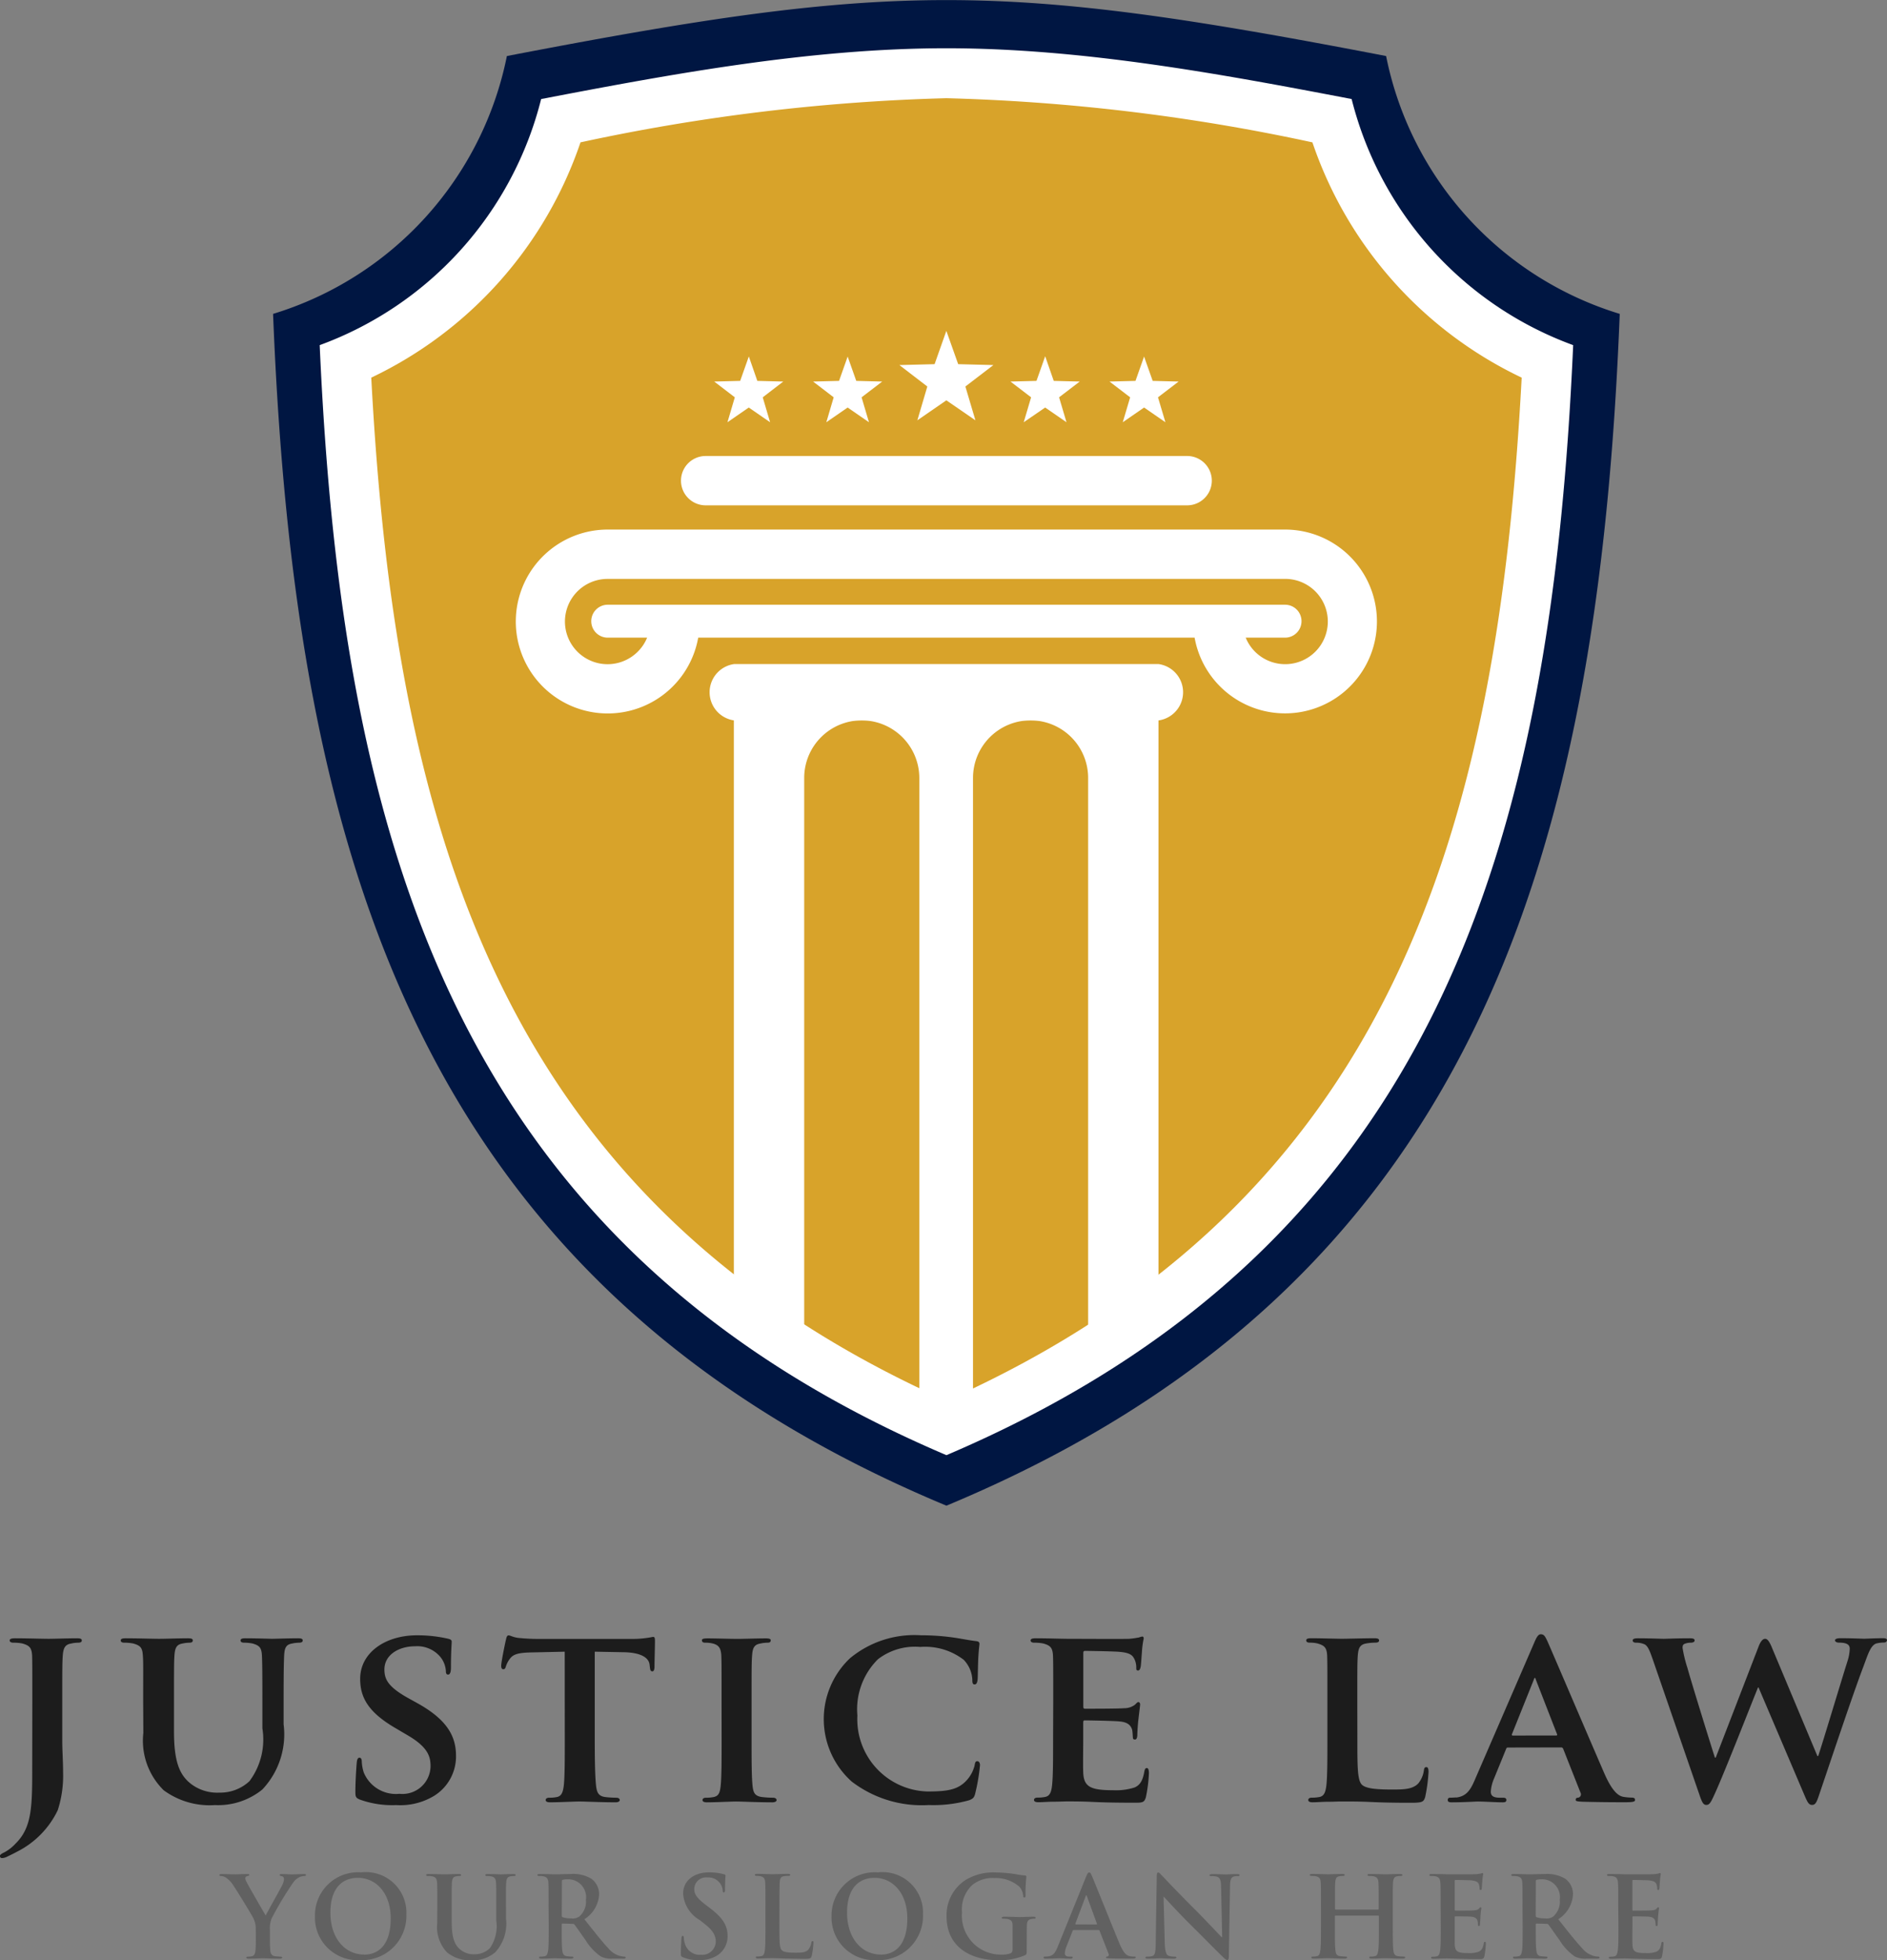<svg xmlns="http://www.w3.org/2000/svg" width="88.519" height="91.927" viewBox="0 0 88.519 91.927"><rect x="0" y="0" width="88.519" height="91.927" fill="#808080" stroke="none"/><g id="logo_02" transform="translate(-140.19 -46.972)"><g id="text" transform="translate(140.19 123.617)"><g id="Group_334"><g id="Group_408"><path d="M141.706,108.692c0-1.542,0-1.829-.01-2.152-.026-.348-.12-.455-.455-.55a2.024,2.024,0,0,0-.418-.037c-.107,0-.179-.035-.179-.107s.085-.1.241-.1c.549,0,1.312.024,1.587.024.254,0,.92-.024,1.341-.024.14,0,.214.024.214.1s-.059.107-.191.107a1.482,1.482,0,0,0-.3.037c-.286.047-.37.192-.4.55-.025.323-.025.609-.025,2.152v1.888c0,.43.038.922.038,1.435a5.255,5.255,0,0,1-.25,1.793,4.213,4.213,0,0,1-1.89,1.936c-.129.071-.3.156-.525.263a.545.545,0,0,1-.214.047.093.093,0,0,1-.084-.1c0-.047.046-.094.226-.179a1.978,1.978,0,0,0,.5-.393c.8-.779.79-1.782.79-3.778Z" transform="translate(-140.19 -105.56)" fill="#1c1c1c" /><path d="M145.575,108.692c0-1.542.01-1.829-.016-2.152-.022-.358-.119-.455-.451-.55a2.019,2.019,0,0,0-.409-.037c-.118,0-.176-.035-.176-.107s.069-.1.225-.1c.562,0,1.269.024,1.578.024.264,0,.971-.024,1.35-.024.157,0,.227.024.227.1s-.058.107-.166.107a1.583,1.583,0,0,0-.311.037c-.276.047-.357.192-.383.55-.022.323-.022.609-.022,2.152v1.421c0,1.484.285,2.058.8,2.464a2.032,2.032,0,0,0,1.327.407,2.009,2.009,0,0,0,1.413-.537,3.267,3.267,0,0,0,.607-2.475v-1.28c0-1.542-.009-1.829-.022-2.152-.024-.348-.107-.455-.444-.55a1.886,1.886,0,0,0-.38-.037c-.12,0-.179-.035-.179-.107s.072-.1.214-.1c.54,0,1.243.024,1.254.024.12,0,.825-.024,1.234-.024.142,0,.214.024.214.1s-.059.107-.179.107a1.583,1.583,0,0,0-.311.037c-.286.047-.358.192-.38.55-.013.323-.026.609-.026,2.152v1.086a3.762,3.762,0,0,1-1,3.061,3.287,3.287,0,0,1-2.224.729,3.636,3.636,0,0,1-2.4-.694,3.258,3.258,0,0,1-.956-2.689Z" transform="translate(-138.859 -105.56)" fill="#1c1c1c" /><path d="M153.144,113.339c-.166-.071-.2-.118-.2-.345,0-.552.047-1.184.061-1.352s.046-.263.131-.263.107.1.107.167a1.92,1.92,0,0,0,.094.526,1.63,1.63,0,0,0,1.674,1,1.318,1.318,0,0,0,1.459-1.29c0-.443-.11-.884-1.042-1.435l-.608-.358c-1.243-.727-1.652-1.41-1.652-2.306,0-1.244,1.2-2.044,2.656-2.044a6.383,6.383,0,0,1,1.493.166c.094.025.145.06.145.132,0,.131-.035.418-.035,1.22,0,.216-.048.324-.132.324s-.107-.061-.107-.18a1.158,1.158,0,0,0-.276-.669,1.414,1.414,0,0,0-1.173-.478c-.75,0-1.433.393-1.433,1.088,0,.455.166.812,1.111,1.339l.431.239c1.384.766,1.816,1.542,1.816,2.463a2.172,2.172,0,0,1-1.052,1.9,3.07,3.07,0,0,1-1.757.418A4.459,4.459,0,0,1,153.144,113.339Z" transform="translate(-136.273 -105.593)" fill="#1c1c1c" /><path d="M161.155,106.407l-1.565.035c-.613.013-.86.084-1.017.311a1.144,1.144,0,0,0-.178.346c-.026.084-.048.131-.12.131s-.1-.058-.1-.166c0-.167.2-1.148.227-1.231.025-.132.06-.191.119-.191.085,0,.192.084.452.118a9.4,9.4,0,0,0,1.055.048H164.3a4.534,4.534,0,0,0,.718-.048c.169-.021.251-.046.286-.046.075,0,.084.059.084.214,0,.214-.022.969-.022,1.231-.013.109-.035.169-.1.169-.082,0-.1-.048-.118-.205l-.013-.107c-.024-.263-.3-.574-1.243-.584l-1.328-.025v4.111c0,.933.013,1.735.061,2.175.035.288.094.478.407.528a4.255,4.255,0,0,0,.539.034c.12,0,.166.061.166.108,0,.071-.082.108-.2.108-.691,0-1.4-.038-1.7-.038-.238,0-.958.038-1.374.038-.133,0-.2-.038-.2-.108,0-.047.035-.108.167-.108a1.621,1.621,0,0,0,.371-.034c.214-.05.273-.241.311-.539.046-.43.046-1.231.046-2.165Z" transform="translate(-134.664 -105.593)" fill="#1c1c1c" /><path d="M166.3,108.692c0-1.542,0-1.829-.013-2.152-.022-.348-.132-.467-.359-.539a1.385,1.385,0,0,0-.38-.048c-.107,0-.169-.024-.169-.119,0-.06.084-.084.252-.084.393,0,1.109.024,1.409.024.264,0,.943-.024,1.349-.024.132,0,.217.024.217.084,0,.1-.061.119-.166.119a1.584,1.584,0,0,0-.312.037c-.285.047-.37.192-.395.55-.026.323-.026.609-.026,2.152v1.792c0,.98,0,1.795.051,2.224.037.276.1.43.417.48a4.3,4.3,0,0,0,.541.034c.116,0,.165.061.165.109,0,.071-.084.108-.2.108-.694,0-1.409-.038-1.7-.038-.242,0-.957.038-1.375.038-.131,0-.2-.038-.2-.108,0-.047.037-.109.166-.109a1.632,1.632,0,0,0,.37-.034c.216-.05.277-.193.312-.492.048-.417.048-1.231.048-2.212Z" transform="translate(-132.451 -105.56)" fill="#1c1c1c" /><path d="M171.064,112.5a3.927,3.927,0,0,1-.082-5.786,4.732,4.732,0,0,1,3.332-1.076,10.752,10.752,0,0,1,1.532.107c.4.059.74.131,1.052.167.119.012.156.06.156.119,0,.084-.026.2-.048.562-.024.335-.024.9-.037,1.1-.012.142-.046.25-.142.25s-.107-.082-.107-.214a1.436,1.436,0,0,0-.408-.944,2.968,2.968,0,0,0-2.033-.6,2.841,2.841,0,0,0-1.984.574,3.3,3.3,0,0,0-.967,2.641,3.388,3.388,0,0,0,3.276,3.563c.932,0,1.447-.072,1.864-.539a1.616,1.616,0,0,0,.359-.681c.024-.156.048-.2.131-.2s.122.1.122.178a9.044,9.044,0,0,1-.229,1.352c-.046.179-.1.227-.276.3a6.194,6.194,0,0,1-1.9.226A5.407,5.407,0,0,1,171.064,112.5Z" transform="translate(-131.108 -105.593)" fill="#1c1c1c" /><path d="M178.235,108.712c0-1.542,0-1.829-.012-2.152-.024-.348-.118-.455-.452-.55a2.058,2.058,0,0,0-.42-.037c-.109,0-.178-.035-.178-.107s.081-.1.237-.1c.549,0,1.218.024,1.52.024.333,0,2.665.013,2.867,0s.359-.048.444-.059a1.4,1.4,0,0,1,.166-.048c.061,0,.071.048.071.1a4.167,4.167,0,0,0-.084.658c-.013.107-.035.549-.059.668-.013.05-.035.167-.12.167s-.084-.047-.084-.131a.92.92,0,0,0-.072-.37c-.084-.18-.169-.324-.694-.371-.176-.025-1.433-.047-1.65-.047-.048,0-.069.035-.069.094v2.511c0,.06.01.107.069.107.243,0,1.6,0,1.843-.024a.831.831,0,0,0,.5-.156c.085-.072.12-.132.169-.132s.084.048.084.108-.025.226-.084.741c-.025.2-.048.608-.048.681s-.013.227-.107.227c-.072,0-.1-.035-.1-.085-.01-.107-.01-.238-.034-.37-.061-.2-.193-.358-.587-.393-.191-.025-1.386-.05-1.65-.05-.048,0-.059.05-.059.109v.812c0,.349-.014,1.208,0,1.507.021.693.345.848,1.42.848a2.851,2.851,0,0,0,.993-.131c.263-.119.383-.336.455-.754.022-.107.048-.156.12-.156s.094.132.094.239a6.849,6.849,0,0,1-.142,1.124c-.072.263-.17.263-.559.263-.792,0-1.425-.012-1.939-.037s-.909-.024-1.22-.024c-.12,0-.348.013-.6.013s-.514.025-.731.025c-.131,0-.2-.038-.2-.108,0-.047.035-.109.169-.109a1.614,1.614,0,0,0,.367-.034c.217-.05.276-.241.311-.539.048-.43.048-1.231.048-2.165Z" transform="translate(-128.828 -105.58)" fill="#1c1c1c" /><path d="M189.464,110.484c0,1.3,0,1.949.227,2.141.179.154.587.214,1.4.214.561,0,.967-.012,1.23-.286a1.227,1.227,0,0,0,.263-.61c.01-.1.037-.156.118-.156s.1.107.1.227a7.629,7.629,0,0,1-.156,1.173c-.072.226-.118.273-.669.273-.753,0-1.361-.012-1.886-.037s-.97-.024-1.4-.024c-.12,0-.348.013-.6.013s-.514.025-.731.025c-.132,0-.2-.038-.2-.108,0-.047.035-.109.169-.109a1.656,1.656,0,0,0,.37-.034c.214-.05.273-.241.311-.539.048-.43.048-1.231.048-2.165v-1.792c0-1.542,0-1.829-.012-2.152-.024-.348-.12-.455-.455-.55a1.491,1.491,0,0,0-.348-.037c-.12,0-.178-.035-.178-.107s.071-.1.226-.1c.49,0,1.16.024,1.448.024.25,0,1.11-.024,1.516-.024.156,0,.227.024.227.1s-.059.107-.192.107a2.511,2.511,0,0,0-.405.037c-.286.047-.37.192-.4.55-.024.323-.024.609-.024,2.152Z" transform="translate(-125.79 -105.56)" fill="#1c1c1c" /><path d="M194.979,110.914c-.061,0-.075.009-.1.071l-.561,1.374a1.858,1.858,0,0,0-.156.622c0,.179.094.286.418.286h.156c.131,0,.156.048.156.109,0,.084-.061.108-.169.108-.346,0-.837-.038-1.171-.038-.107,0-.669.038-1.218.038-.132,0-.191-.025-.191-.108a.1.1,0,0,1,.116-.109c.1,0,.217-.012.315-.012.475-.072.654-.382.871-.9l2.749-6.345c.12-.288.2-.408.311-.408.157,0,.205.1.312.323.25.562,2.007,4.675,2.676,6.214.405.92.7,1.054.9,1.09a2.743,2.743,0,0,0,.393.034c.1,0,.142.037.142.109s-.059.108-.451.108c-.371,0-1.135,0-2.02-.025-.192-.013-.312-.013-.312-.084s.026-.1.133-.109a.159.159,0,0,0,.094-.227l-.812-2.055a.1.1,0,0,0-.107-.071Zm2.246-.563c.046,0,.059-.022.046-.059l-.99-2.546c-.013-.035-.026-.1-.048-.1s-.047.06-.059.1l-1.017,2.535c-.022.048,0,.071.037.071Z" transform="translate(-124.229 -105.605)" fill="#1c1c1c" /><path d="M199.724,106.743c-.131-.37-.214-.609-.37-.706a.89.89,0,0,0-.407-.084c-.107,0-.166-.035-.166-.107s.082-.1.238-.1c.539,0,1.126.024,1.218.024s.612-.024,1.222-.024c.153,0,.227.024.227.1s-.086.107-.195.107a.732.732,0,0,0-.263.048c-.094.035-.107.1-.107.2a6.155,6.155,0,0,0,.227.933c.182.668,1.136,3.739,1.289,4.207h.039l2.007-5.2c.107-.286.217-.371.311-.371.12,0,.217.156.345.478l2.106,5.021h.037c.2-.586,1-3.263,1.373-4.447a2.079,2.079,0,0,0,.107-.584c0-.169-.094-.289-.512-.289-.1,0-.179-.047-.179-.107s.084-.1.25-.1c.549,0,1.03.024,1.124.024.072,0,.525-.024.873-.024.12,0,.191.024.191.084s-.046.119-.143.119a1.446,1.446,0,0,0-.37.048c-.254.1-.371.478-.587,1.064-.49,1.28-1.566,4.507-2.081,6.025-.118.358-.176.478-.332.478s-.217-.12-.373-.49l-2.14-5.02h-.023c-.18.43-1.59,4.038-2.022,4.971-.188.418-.25.539-.405.539-.131,0-.19-.108-.286-.371Z" transform="translate(-122.191 -105.56)" fill="#1c1c1c" /></g><g id="Group_409"><path d="M149.768,116.812a1.125,1.125,0,0,0-.12-.55c-.035-.085-.74-1.241-.924-1.512a1.225,1.225,0,0,0-.362-.383.5.5,0,0,0-.22-.068c-.043,0-.078-.012-.078-.047s.035-.048.1-.048c.091,0,.488.016.661.016.11,0,.324-.016.561-.016.054,0,.08.016.08.048s-.039.035-.115.058a.094.094,0,0,0-.074.093.476.476,0,0,0,.064.18c.072.156.807,1.422.894,1.569.051-.125.71-1.281.783-1.443a.67.67,0,0,0,.074-.273.125.125,0,0,0-.11-.131c-.048-.012-.094-.022-.094-.052s.025-.048.089-.048c.174,0,.342.016.493.016.115,0,.463-.016.562-.016.059,0,.094.01.094.043s-.041.052-.1.052a.555.555,0,0,0-.23.063.754.754,0,0,0-.284.258,16.057,16.057,0,0,0-1,1.668,1.244,1.244,0,0,0-.08.525v.43c0,.085,0,.306.016.525.01.152.059.268.217.288a2.208,2.208,0,0,0,.26.022c.059,0,.085.016.085.041s-.042.054-.111.054c-.328,0-.66-.016-.8-.016s-.461.016-.656.016c-.073,0-.118-.01-.118-.054,0-.025.029-.041.085-.041a.858.858,0,0,0,.186-.022c.1-.02.152-.136.161-.288.016-.22.016-.441.016-.525Z" transform="translate(-137.771 -102.963)" fill="#616161" /><path d="M151.492,116.2a2.019,2.019,0,0,1,2.167-2.056,1.9,1.9,0,0,1,2.122,1.962,2.075,2.075,0,0,1-2.173,2.152A2,2,0,0,1,151.492,116.2Zm3.554.1c0-1.175-.677-1.9-1.54-1.9-.6,0-1.289.336-1.289,1.643,0,1.092.6,1.957,1.608,1.957C154.2,118,155.046,117.821,155.046,116.3Z" transform="translate(-136.718 -102.98)" fill="#616161" /><path d="M156.007,115.726c0-.8,0-.945-.01-1.114s-.054-.261-.227-.3a1.215,1.215,0,0,0-.2-.014c-.059,0-.086-.012-.086-.047s.035-.048.114-.048c.276,0,.608.016.766.016.126,0,.455-.016.644-.016.078,0,.116.01.116.048s-.033.047-.084.047a.913.913,0,0,0-.153.014c-.141.027-.184.116-.195.3s-.009.315-.009,1.114v.733c0,.762.15,1.082.408,1.293a.982.982,0,0,0,.656.216,1.028,1.028,0,0,0,.725-.285,1.811,1.811,0,0,0,.3-1.3v-.655c0-.8,0-.945-.01-1.114s-.051-.261-.225-.3a1.172,1.172,0,0,0-.188-.014c-.059,0-.09-.012-.09-.047s.039-.048.111-.048c.268,0,.6.016.6.016.064,0,.393-.016.6-.016.072,0,.11.01.11.048s-.033.047-.094.047a.913.913,0,0,0-.153.014c-.14.027-.182.116-.195.3s-.009.315-.009,1.114v.561a1.984,1.984,0,0,1-.5,1.58,1.572,1.572,0,0,1-1.093.378,1.691,1.691,0,0,1-1.165-.361,1.73,1.73,0,0,1-.467-1.392Z" transform="translate(-135.493 -102.963)" fill="#616161" /><path d="M160,115.726c0-.8,0-.945-.01-1.114s-.054-.261-.227-.3a1.193,1.193,0,0,0-.2-.014c-.056,0-.089-.012-.089-.047s.038-.048.114-.048c.278,0,.608.016.72.016.179,0,.578-.016.741-.016a1.664,1.664,0,0,1,.965.226.915.915,0,0,1,.358.719,1.474,1.474,0,0,1-.693,1.176c.468.587.83,1.054,1.139,1.38a1.047,1.047,0,0,0,.587.356.742.742,0,0,0,.149.017c.041,0,.061.016.061.041,0,.043-.037.054-.1.054h-.5a1.069,1.069,0,0,1-.562-.1,2.524,2.524,0,0,1-.72-.771c-.209-.289-.45-.646-.518-.726a.117.117,0,0,0-.1-.035l-.456-.012c-.026,0-.043.012-.043.041v.075c0,.489,0,.9.025,1.124.018.152.048.268.207.288a2.475,2.475,0,0,0,.259.022c.041,0,.06.016.06.041s-.035.054-.1.054c-.3,0-.691-.016-.77-.016-.1,0-.433.016-.642.016-.069,0-.1-.016-.1-.054s.021-.041.085-.041a.832.832,0,0,0,.188-.022c.1-.02.131-.136.153-.288.026-.22.026-.635.026-1.118Zm.618.414c0,.059.012.078.048.094a1.34,1.34,0,0,0,.4.052.53.53,0,0,0,.374-.088.927.927,0,0,0,.311-.788.838.838,0,0,0-.8-.959,1.14,1.14,0,0,0-.278.021c-.037.009-.048.03-.048.072Z" transform="translate(-134.266 -102.963)" fill="#616161" /><path d="M164.722,118.125c-.086-.035-.1-.063-.1-.178,0-.289.021-.6.026-.688s.02-.137.061-.137.052.048.052.09a1.012,1.012,0,0,0,.05.268.722.722,0,0,0,.75.529.638.638,0,0,0,.7-.6c0-.258-.08-.5-.514-.841l-.242-.19a1.556,1.556,0,0,1-.776-1.243c0-.578.48-.991,1.213-.991a2.547,2.547,0,0,1,.7.088c.046.01.075.027.075.063,0,.069-.021.221-.021.63,0,.116-.016.158-.059.158s-.051-.033-.051-.094a.644.644,0,0,0-.137-.348.666.666,0,0,0-.573-.258.551.551,0,0,0-.624.541c0,.242.12.425.554.757l.146.11c.635.477.863.839.863,1.339a1.06,1.06,0,0,1-.493.914,1.527,1.527,0,0,1-.838.214A1.779,1.779,0,0,1,164.722,118.125Z" transform="translate(-132.684 -102.98)" fill="#616161" /><path d="M168.431,116.65c0,.671,0,1.033.112,1.128.088.077.225.115.633.115.278,0,.484,0,.616-.148a.7.7,0,0,0,.136-.314c.005-.048.017-.08.059-.08s.04.026.04.09a3.811,3.811,0,0,1-.08.6c-.033.116-.056.141-.329.141-.378,0-.651-.009-.888-.014s-.424-.016-.639-.016c-.059,0-.173,0-.3.005s-.255.01-.36.01c-.072,0-.107-.016-.107-.054s.02-.041.086-.041a.84.84,0,0,0,.187-.022c.107-.02.132-.136.153-.288.025-.22.025-.635.025-1.118v-.924c0-.8,0-.945-.01-1.114s-.054-.261-.226-.3a.862.862,0,0,0-.171-.014c-.059,0-.09-.012-.09-.047s.037-.048.115-.048c.248,0,.578.016.72.016.125,0,.508-.016.712-.016.075,0,.112.01.112.048s-.033.047-.094.047a1.579,1.579,0,0,0-.205.014c-.142.027-.186.116-.193.3s-.013.315-.013,1.114Z" transform="translate(-131.869 -102.963)" fill="#616161" /><path d="M170.031,116.2a2.022,2.022,0,0,1,2.17-2.056,1.9,1.9,0,0,1,2.12,1.962,2.074,2.074,0,0,1-2.174,2.152A2,2,0,0,1,170.031,116.2Zm3.554.1c0-1.175-.677-1.9-1.537-1.9-.6,0-1.289.336-1.289,1.643,0,1.092.6,1.957,1.611,1.957C172.738,118,173.585,117.821,173.585,116.3Z" transform="translate(-131.023 -102.98)" fill="#616161" /><path d="M177.916,117.837c0,.142-.008.152-.069.188a2.98,2.98,0,0,1-1.265.237c-1.285,0-2.424-.609-2.424-2.058a1.963,1.963,0,0,1,.911-1.715,2.53,2.53,0,0,1,1.412-.341,6.612,6.612,0,0,1,.931.082,3.184,3.184,0,0,0,.416.058c.061.005.075.027.075.064a6.622,6.622,0,0,0-.039.861c0,.082-.016.11-.059.11s-.048-.027-.051-.069a.737.737,0,0,0-.178-.435,1.68,1.68,0,0,0-1.17-.409,1.514,1.514,0,0,0-1.042.326,1.559,1.559,0,0,0-.482,1.286A1.823,1.823,0,0,0,176.708,118a1.15,1.15,0,0,0,.447-.059c.077-.035.1-.1.1-.195v-.493c0-.263,0-.461,0-.62,0-.178-.052-.261-.225-.3a1.2,1.2,0,0,0-.205-.016c-.046,0-.078-.01-.078-.042s.038-.052.11-.052c.273,0,.605.016.761.016s.442-.016.616-.016c.068,0,.1.01.1.052s-.034.042-.069.042a.943.943,0,0,0-.14.016c-.144.026-.195.116-.2.3-.005.158-.005.367-.005.63Z" transform="translate(-129.755 -102.98)" fill="#616161" /><path d="M179.048,116.849c-.029,0-.038.012-.048.044l-.284.718a1.065,1.065,0,0,0-.08.319c0,.1.05.165.213.165h.076c.064,0,.08.01.08.041s-.031.054-.09.054c-.169,0-.392-.016-.556-.016-.056,0-.345.016-.618.016-.069,0-.1-.01-.1-.054s.017-.041.061-.041a1.28,1.28,0,0,0,.163-.012c.242-.03.341-.21.446-.472l1.318-3.254c.064-.153.092-.209.148-.209s.077.046.131.167c.126.288.965,2.388,1.3,3.186.2.472.353.546.463.571a1.073,1.073,0,0,0,.222.022c.043,0,.068,0,.068.041s-.048.054-.242.054-.573,0-.991-.01c-.1-.005-.158-.005-.158-.043s.021-.041.074-.046a.088.088,0,0,0,.046-.122l-.422-1.081a.049.049,0,0,0-.051-.038Zm1.069-.263c.026,0,.033-.014.026-.029l-.471-1.293c-.007-.022-.013-.046-.03-.046s-.023.024-.029.046l-.482,1.286c-.008.021,0,.035.021.035Z" transform="translate(-128.685 -102.98)" fill="#616161" /><path d="M182.2,117.475c.013.409.08.545.184.583a.843.843,0,0,0,.273.037c.059,0,.089.01.089.041s-.046.054-.12.054c-.339,0-.55-.016-.651-.016-.046,0-.293.016-.563.016-.072,0-.118-.005-.118-.054,0-.03.03-.041.084-.041a.863.863,0,0,0,.235-.027c.137-.042.158-.195.163-.651l.048-3.09c0-.106.016-.178.067-.178s.1.067.193.161c.064.069.861.91,1.629,1.671.356.357,1.065,1.112,1.154,1.2h.026l-.051-2.358c-.005-.32-.054-.42-.179-.473a.9.9,0,0,0-.278-.03c-.064,0-.086-.017-.086-.047s.059-.048.137-.048c.273,0,.525.016.637.016.057,0,.257-.016.512-.016.069,0,.123.007.123.048s-.034.047-.094.047a.639.639,0,0,0-.16.014c-.145.043-.188.153-.193.446l-.056,3.314c0,.114-.024.162-.069.162s-.119-.058-.178-.116c-.329-.314-1-1-1.55-1.543-.571-.567-1.154-1.207-1.248-1.306h-.016Z" transform="translate(-127.561 -102.98)" fill="#616161" /><path d="M190.4,115.872c.014,0,.03-.01.03-.037v-.11c0-.8,0-.945-.01-1.114s-.054-.261-.225-.3a1.215,1.215,0,0,0-.2-.014c-.059,0-.089-.012-.089-.047s.035-.048.11-.048c.281,0,.613.016.756.016.125,0,.458-.016.661-.016.073,0,.11.01.11.048s-.031.047-.094.047a1.158,1.158,0,0,0-.154.014c-.14.027-.18.116-.193.3s-.01.315-.01,1.114v.924c0,.482,0,.9.025,1.124.018.145.052.261.205.281a2.29,2.29,0,0,0,.271.022c.056,0,.081.016.081.041s-.04.054-.1.054c-.339,0-.671-.016-.82-.016-.119,0-.451.016-.654.016-.073,0-.112-.016-.112-.054s.024-.041.085-.041a.832.832,0,0,0,.188-.022c.1-.02.133-.136.152-.288.027-.22.027-.635.027-1.118v-.463a.03.03,0,0,0-.03-.031h-2.005c-.017,0-.03.005-.03.031v.463c0,.482,0,.9.024,1.124.014.145.048.261.2.281a2.29,2.29,0,0,0,.271.022c.056,0,.081.016.081.041s-.041.054-.1.054c-.339,0-.671-.016-.817-.016-.122,0-.454.016-.661.016-.068,0-.1-.016-.1-.054s.018-.041.082-.041a.832.832,0,0,0,.188-.022c.107-.02.133-.136.153-.288.026-.22.026-.635.026-1.118v-.924c0-.8,0-.945-.01-1.114s-.051-.261-.227-.3a1.172,1.172,0,0,0-.2-.014c-.056,0-.086-.012-.086-.047s.035-.048.11-.048c.281,0,.613.016.756.016.126,0,.458-.016.661-.016.071,0,.11.01.11.048s-.031.047-.1.047a1.088,1.088,0,0,0-.153.014c-.142.027-.18.116-.193.3s-.008.315-.008,1.114v.11c0,.026.013.037.03.037Z" transform="translate(-125.756 -102.963)" fill="#616161" /><path d="M192.012,115.736c0-.8,0-.945-.013-1.114s-.051-.261-.225-.3a1.215,1.215,0,0,0-.2-.014c-.059,0-.09-.012-.09-.047s.039-.048.118-.048c.139,0,.294.007.425.007s.257.009.329.009c.167,0,1.212,0,1.311-.005a1.852,1.852,0,0,0,.227-.031.509.509,0,0,1,.085-.022c.025,0,.03.022.03.05a2.8,2.8,0,0,0-.041.34c-.008.052-.016.284-.029.346,0,.027-.014.058-.054.058s-.046-.026-.046-.073a.613.613,0,0,0-.03-.19c-.037-.093-.09-.156-.353-.188-.089-.01-.641-.021-.745-.021-.026,0-.038.016-.038.054v1.327c0,.035.008.058.038.058.118,0,.72,0,.841-.01s.2-.026.252-.078.056-.068.081-.068.039.01.039.041-.024.116-.043.384c0,.1-.021.314-.021.353s0,.1-.046.1-.048-.021-.048-.047a1.443,1.443,0,0,0-.021-.19c-.026-.1-.1-.183-.294-.2-.1-.012-.62-.017-.745-.017-.025,0-.033.021-.033.052v.416c0,.178,0,.66,0,.813.012.362.1.441.633.441a1.337,1.337,0,0,0,.493-.063c.137-.063.2-.173.235-.388.012-.058.022-.078.059-.078s.041.043.041.093a4.118,4.118,0,0,1-.067.583c-.038.136-.086.136-.284.136-.395,0-.681-.009-.909-.014s-.388-.016-.546-.016c-.056,0-.174,0-.3.005s-.258.01-.362.01c-.067,0-.1-.016-.1-.054s.021-.041.082-.041a.838.838,0,0,0,.191-.022c.1-.02.131-.136.153-.288.026-.22.026-.635.026-1.118Z" transform="translate(-124.433 -102.974)" fill="#616161" /><path d="M194.951,115.726c0-.8,0-.945-.01-1.114s-.054-.261-.226-.3a1.221,1.221,0,0,0-.205-.014c-.056,0-.089-.012-.089-.047s.038-.048.118-.048c.276,0,.608.016.718.016.178,0,.576-.016.74-.016a1.671,1.671,0,0,1,.965.226.9.9,0,0,1,.358.719,1.474,1.474,0,0,1-.693,1.176c.468.587.83,1.054,1.14,1.38a1.039,1.039,0,0,0,.587.356.761.761,0,0,0,.148.017c.041,0,.064.016.064.041,0,.043-.039.054-.1.054h-.5a1.078,1.078,0,0,1-.562-.1,2.523,2.523,0,0,1-.718-.771c-.212-.289-.454-.646-.52-.726a.11.11,0,0,0-.094-.035l-.458-.012a.038.038,0,0,0-.043.041v.075c0,.489,0,.9.027,1.124.016.152.046.268.205.288a2.423,2.423,0,0,0,.258.022c.041,0,.064.016.064.041s-.039.054-.107.054c-.3,0-.693-.016-.771-.016-.1,0-.431.016-.642.016-.065,0-.1-.016-.1-.054s.021-.041.085-.041a.856.856,0,0,0,.19-.022c.1-.02.132-.136.153-.288.025-.22.025-.635.025-1.118Zm.618.414c0,.059.013.078.048.094a1.343,1.343,0,0,0,.4.052.522.522,0,0,0,.373-.088.927.927,0,0,0,.309-.788.838.838,0,0,0-.8-.959,1.154,1.154,0,0,0-.278.021c-.035.009-.048.03-.048.072Z" transform="translate(-123.53 -102.963)" fill="#616161" /><path d="M198.387,115.736c0-.8,0-.945-.013-1.114s-.054-.261-.225-.3a1.238,1.238,0,0,0-.2-.014c-.059,0-.09-.012-.09-.047s.037-.048.115-.048c.144,0,.294.007.427.007s.255.009.329.009c.167,0,1.212,0,1.311-.005a1.72,1.72,0,0,0,.225-.031.509.509,0,0,1,.085-.022c.025,0,.03.022.03.05s-.022.1-.041.34c-.005.052-.016.284-.026.346-.005.027-.014.058-.054.058s-.046-.026-.046-.073a.556.556,0,0,0-.033-.19c-.037-.093-.089-.156-.35-.188-.089-.01-.643-.021-.745-.021-.029,0-.035.016-.035.054v1.327c0,.035,0,.058.035.058.115,0,.718,0,.841-.01s.2-.026.25-.078.059-.068.084-.068a.036.036,0,0,1,.039.041c0,.033-.021.116-.043.384-.007.1-.021.314-.021.353s0,.1-.046.1-.048-.021-.048-.047a1.432,1.432,0,0,0-.021-.19c-.027-.1-.1-.183-.294-.2-.1-.012-.62-.017-.748-.017-.025,0-.027.021-.027.052v.416c0,.178-.008.66,0,.813.007.362.094.441.627.441a1.33,1.33,0,0,0,.493-.063c.137-.063.2-.173.238-.388.008-.058.022-.078.059-.078s.041.043.041.093a3.764,3.764,0,0,1-.069.583c-.035.136-.081.136-.284.136-.392,0-.681-.009-.908-.014s-.388-.016-.544-.016c-.059,0-.174,0-.3.005s-.259.01-.361.01c-.069,0-.1-.016-.1-.054s.021-.041.082-.041a.879.879,0,0,0,.191-.022c.1-.02.128-.136.15-.288.029-.22.029-.635.029-1.118Z" transform="translate(-122.475 -102.974)" fill="#616161" /></g></g></g><g id="logo" transform="translate(152.999 46.972)"><path d="M160.958,49.6c9.084-1.75,14.847-2.624,20.619-2.624s11.537.873,20.625,2.624a15.9,15.9,0,0,0,10.96,12.092c-1.012,25.709-6.944,45.627-31.585,55.892-24.638-10.265-30.569-30.183-31.587-55.892A15.919,15.919,0,0,0,160.958,49.6Z" transform="translate(-149.989 -46.972)" fill="#001642" fill-rule="evenodd" /><path d="M181.062,114.683c23.081-9.831,28.373-28.766,29.4-52.057a16.588,16.588,0,0,1-10.392-11.541c-6.217-1.193-12.681-2.382-19.011-2.382s-12.788,1.188-19.009,2.382a16.583,16.583,0,0,1-10.388,11.541c1.029,23.29,6.32,42.225,29.4,52.057Z" transform="translate(-149.474 -46.44)" fill="#fff" fill-rule="evenodd" /><path d="M197.661,52.566a92.505,92.505,0,0,0-17.168-2.071,92.531,92.531,0,0,0-17.165,2.071A18.962,18.962,0,0,1,153.513,63.6c1.129,21.271,6.1,38.654,26.981,47.981,20.881-9.327,25.85-26.71,26.985-47.981a18.96,18.96,0,0,1-9.817-11.034Z" transform="translate(-148.906 -45.89)" fill="#d8a32a" fill-rule="evenodd" /><g id="Group_335" transform="translate(11.39 15.518)"><path d="M166.539,70.909h19.9v29.748q-1.565,1.127-3.3,2.165V76.1a2.7,2.7,0,0,0-2.7-2.7h0a2.7,2.7,0,0,0-2.7,2.7v29.535q-.622.282-1.26.553c-.426-.18-.844-.366-1.259-.554V76.1a2.706,2.706,0,0,0-2.7-2.7h0a2.7,2.7,0,0,0-2.7,2.7v26.719q-1.729-1.035-3.3-2.165V70.909Z" transform="translate(-156.294 -55.136)" fill="#fff" fill-rule="evenodd" /><path d="M163.011,65.97h31.774a4.31,4.31,0,1,1-4.243,5.069H167.256a4.312,4.312,0,1,1-4.246-5.069Zm27.952,2.314H163.011a2,2,0,1,0,1.413,3.409,1.961,1.961,0,0,0,.435-.654h-1.848a.772.772,0,0,1,0-1.544h31.774a.772.772,0,1,1,0,1.544h-1.846a2,2,0,1,0,1.846-2.756h-3.822Z" transform="translate(-158.702 -56.653)" fill="#fff" /><path d="M165.785,65.645a1.157,1.157,0,1,1,0-2.314h22.587a1.157,1.157,0,1,1,0,2.314Z" transform="translate(-156.882 -57.464)" fill="#fff" /><path d="M166.811,73.439a1.334,1.334,0,0,1,0-2.644h19.9a1.334,1.334,0,0,1,0,2.644Z" transform="translate(-156.567 -55.171)" fill="#fff" /><path d="M167.443,59.756l.4,1.15,1.218.031-.964.74.345,1.169-1-.69-1,.69.345-1.169-.966-.74,1.218-.031.407-1.15Z" transform="translate(-156.516 -58.562)" fill="#fff" fill-rule="evenodd" /><path d="M170.988,59.756l.407,1.15,1.218.031-.968.74.346,1.169-1-.69-1,.69.345-1.169-.966-.74,1.218-.031.407-1.15Z" transform="translate(-155.427 -58.562)" fill="#fff" fill-rule="evenodd" /><path d="M174.669,58.843l.554,1.56,1.652.042-1.314,1.006.471,1.586-1.363-.938-1.361.938.468-1.586-1.311-1.006,1.652-.042.551-1.56Z" transform="translate(-154.474 -58.843)" fill="#fff" fill-rule="evenodd" /><path d="M178.081,59.756l.4,1.15,1.219.031-.968.74.347,1.169-1-.69-1.006.69.346-1.169-.968-.74,1.22-.031.407-1.15Z" transform="translate(-153.249 -58.562)" fill="#fff" fill-rule="evenodd" /><path d="M181.625,59.756l.407,1.15,1.217.031-.968.74.348,1.169-1-.69-1,.69.346-1.169-.968-.74,1.219-.031.406-1.15Z" transform="translate(-152.159 -58.562)" fill="#fff" fill-rule="evenodd" /></g></g></g></svg> 